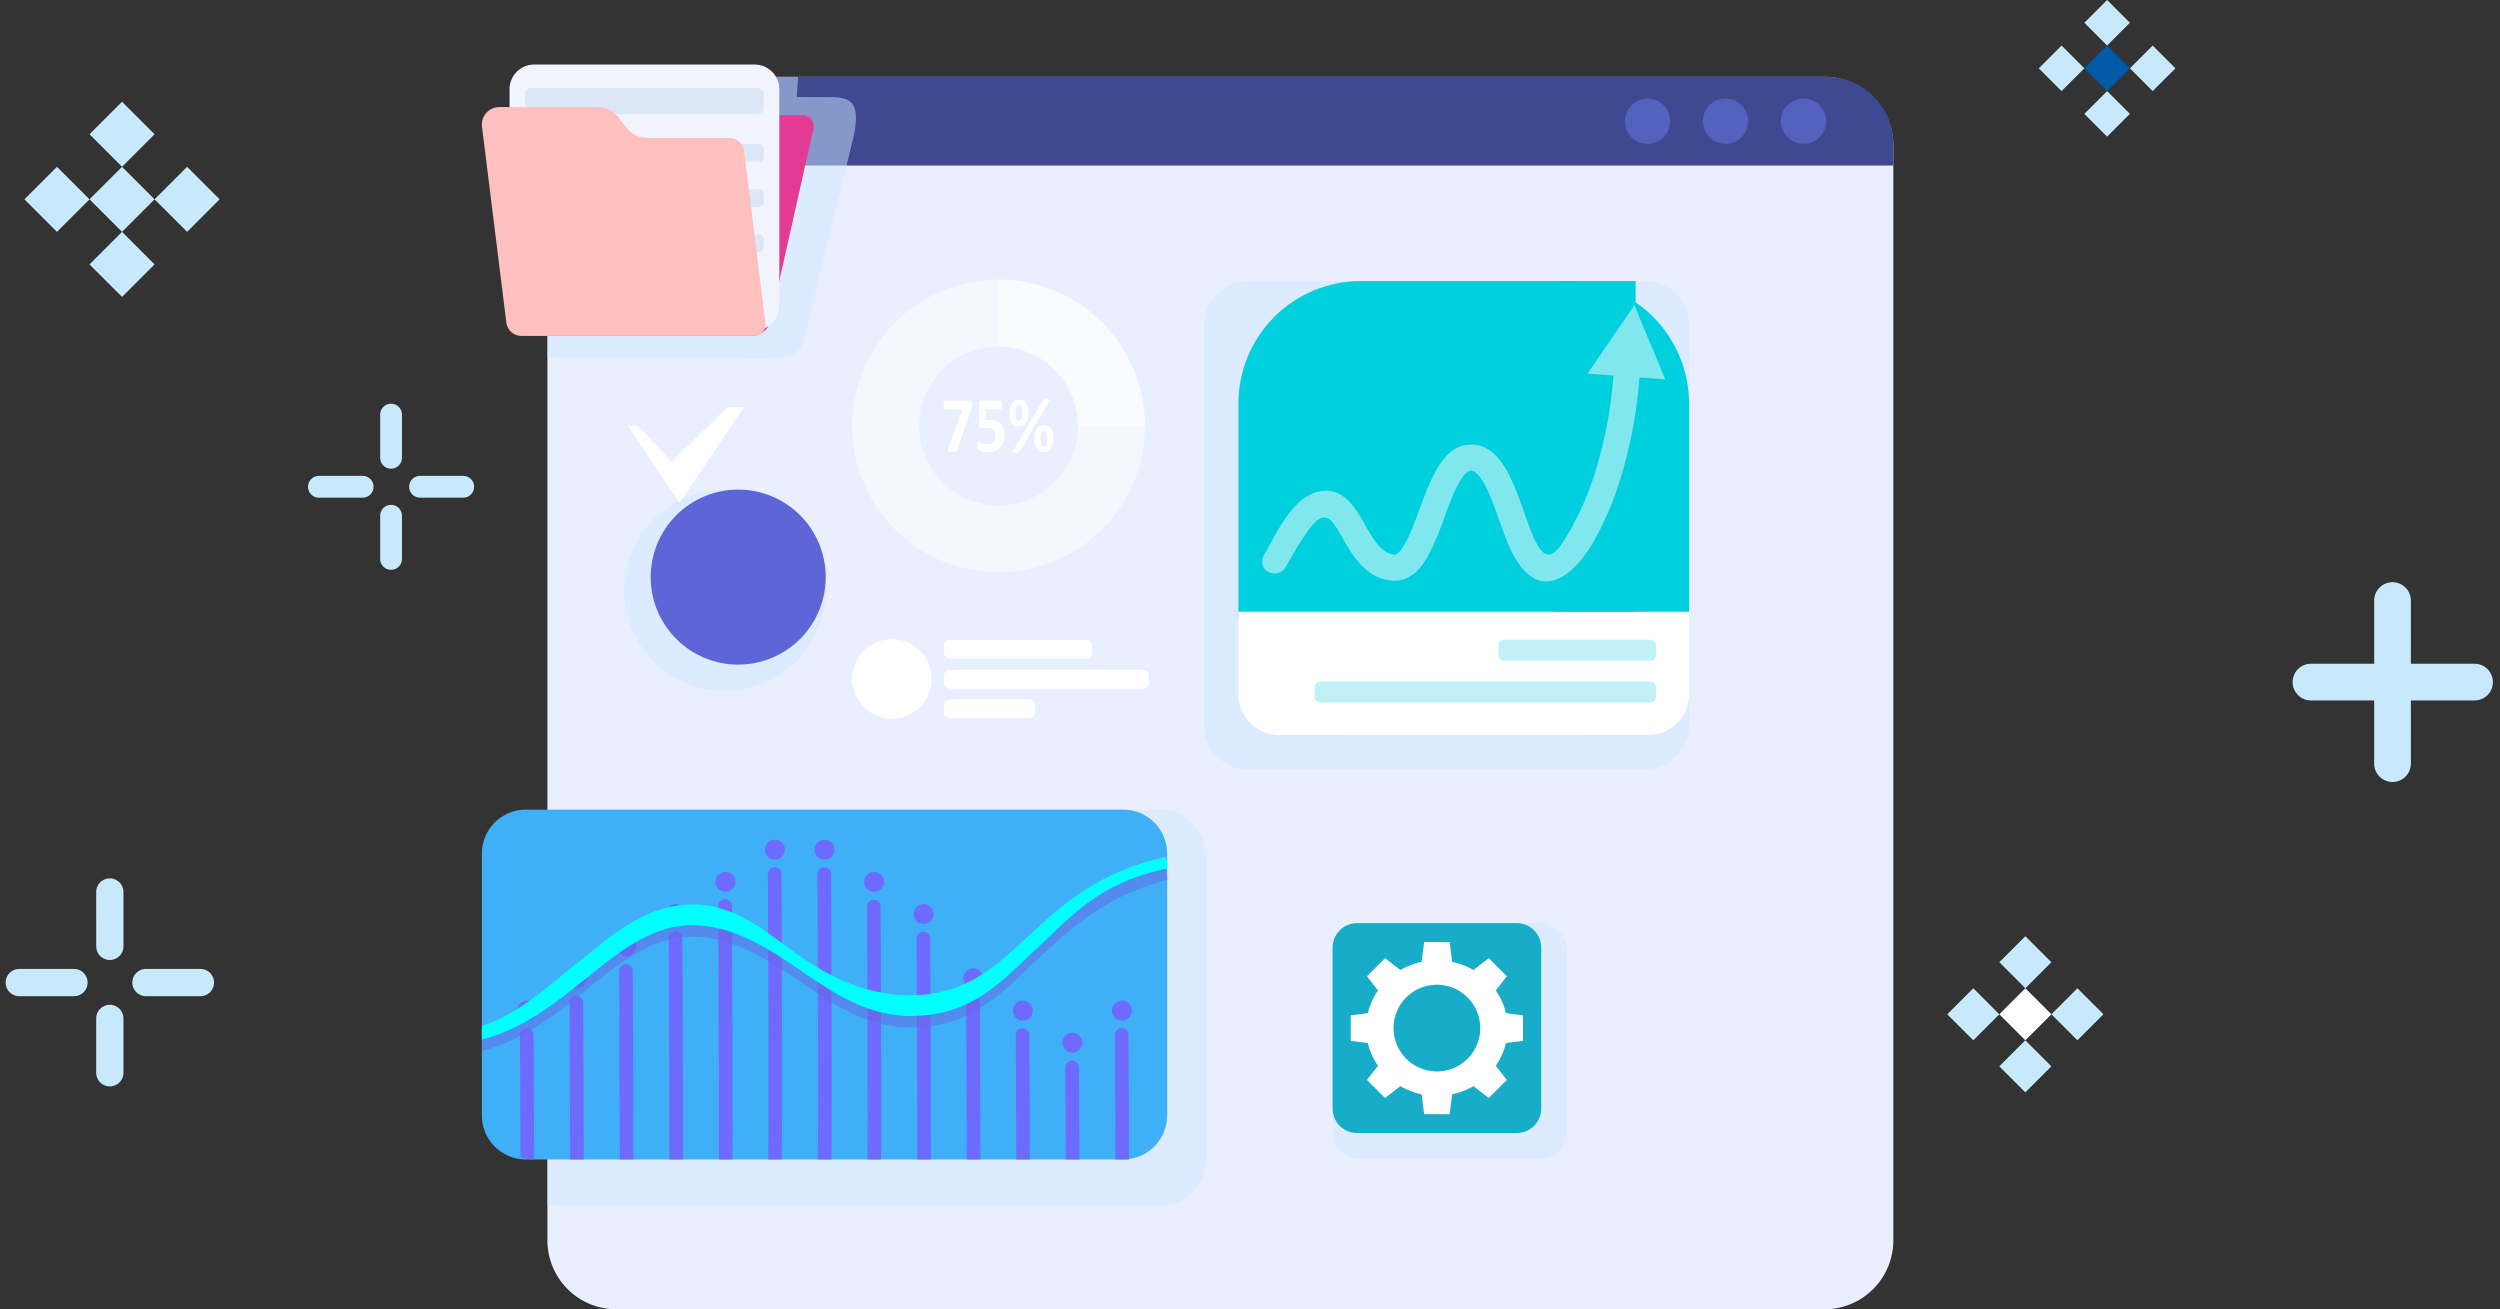 <svg xmlns="http://www.w3.org/2000/svg" xmlns:xlink="http://www.w3.org/1999/xlink" width="335" height="175.446" viewBox="0 0 335 175.446">
  <rect x="0" y="0" width="335" height="175.446" fill="#333333" stroke="none"/>
  <defs>
    <clipPath id="clip-path">
      <path id="パス_23693" data-name="パス 23693" d="M132.66,139.869a9.244,9.244,0,0,0-9.007,9.413V295.6a9.245,9.245,0,0,0,9.007,9.413H295a9.245,9.245,0,0,0,9.007-9.413V149.282A9.245,9.245,0,0,0,295,139.869Z" transform="translate(-123.653 -139.869)" fill="none"/>
    </clipPath>
    <linearGradient id="linear-gradient" x1="-0.179" y1="0.902" x2="-0.177" y2="0.902" gradientUnits="objectBoundingBox">
      <stop offset="0" stop-color="#d1e8ff"/>
      <stop offset="1" stop-color="#eaefff"/>
    </linearGradient>
    <clipPath id="clip-path-2">
      <rect id="長方形_5776" data-name="長方形 5776" width="64.972" height="65.439" fill="none"/>
    </clipPath>
    <clipPath id="clip-path-3">
      <path id="長方形_5779" data-name="長方形 5779" d="M16.4,0H43.98a16.4,16.4,0,0,1,16.4,16.4v28.01a16.4,16.4,0,0,1-16.4,16.4H16.4A16.4,16.4,0,0,1,0,44.414V16.4A16.4,16.4,0,0,1,16.4,0Z" fill="none"/>
    </clipPath>
    <linearGradient id="linear-gradient-2" x1="-1.548" y1="1.847" x2="-1.544" y2="1.847" gradientUnits="objectBoundingBox">
      <stop offset="0" stop-color="#1c8ef4"/>
      <stop offset="1" stop-color="#00cfdd"/>
    </linearGradient>
    <clipPath id="clip-path-4">
      <rect id="長方形_5782" data-name="長方形 5782" width="10.643" height="44.311" fill="none"/>
    </clipPath>
    <linearGradient id="linear-gradient-3" x1="-3.735" y1="3.971" x2="-3.728" y2="3.971" xlink:href="#linear-gradient-2"/>
    <clipPath id="clip-path-5">
      <rect id="長方形_5783" data-name="長方形 5783" width="54.007" height="37.015" fill="none"/>
    </clipPath>
    <clipPath id="clip-path-6">
      <rect id="長方形_5784" data-name="長方形 5784" width="45.74" height="2.805" fill="none"/>
    </clipPath>
    <clipPath id="clip-path-7">
      <rect id="長方形_5785" data-name="長方形 5785" width="21.112" height="2.805" fill="none"/>
    </clipPath>
    <clipPath id="clip-path-8">
      <rect id="長方形_5786" data-name="長方形 5786" width="41.332" height="37.725" fill="none"/>
    </clipPath>
    <clipPath id="clip-path-9">
      <path id="パス_23710" data-name="パス 23710" d="M99.5,152.1a2.336,2.336,0,0,0-2.36,2.695l.394,3.173,2.232,17.954.636,5.114a2.016,2.016,0,0,0,1.939,1.724H133.6a1.494,1.494,0,0,0,1.51-1.724l-2.867-23.068a2.017,2.017,0,0,0-1.939-1.724h-9.863c-2.749,0-3.085-.248-4.733-2.365a3.571,3.571,0,0,0-3.185-1.779Z" transform="translate(-97.115 -152.1)" fill="none"/>
    </clipPath>
    <linearGradient id="linear-gradient-4" x1="-0.64" y1="4.196" x2="-0.632" y2="4.196" gradientUnits="objectBoundingBox">
      <stop offset="0" stop-color="#fa5db1"/>
      <stop offset="1" stop-color="#febfbf"/>
    </linearGradient>
    <clipPath id="clip-path-10">
      <rect id="長方形_5789" data-name="長方形 5789" width="39.224" height="39.224" fill="none"/>
    </clipPath>
    <clipPath id="clip-path-11">
      <rect id="長方形_5790" data-name="長方形 5790" width="19.611" height="19.611" fill="none"/>
    </clipPath>
    <clipPath id="clip-path-12">
      <rect id="長方形_5791" data-name="長方形 5791" width="88.372" height="53.061" fill="none"/>
    </clipPath>
    <clipPath id="clip-path-13">
      <path id="パス_23719" data-name="パス 23719" d="M102.822,436.529a5.88,5.88,0,0,0-5.707,6.008v34.857a5.886,5.886,0,0,0,5.707,6.008h80.415a5.892,5.892,0,0,0,5.707-6.008V442.537a5.886,5.886,0,0,0-5.707-6.008Z" transform="translate(-97.115 -436.529)" fill="none"/>
    </clipPath>
    <linearGradient id="linear-gradient-5" x1="-0.343" y1="1.398" x2="-0.339" y2="1.398" gradientUnits="objectBoundingBox">
      <stop offset="0" stop-color="#6d6afe"/>
      <stop offset="1" stop-color="#3fb0f7"/>
    </linearGradient>
    <clipPath id="clip-path-14">
      <rect id="長方形_5794" data-name="長方形 5794" width="91.838" height="24.451" fill="none"/>
    </clipPath>
    <clipPath id="clip-path-15">
      <rect id="長方形_5795" data-name="長方形 5795" width="31.404" height="31.606" fill="none"/>
    </clipPath>
    <clipPath id="clip-path-16">
      <path id="パス_23724" data-name="パス 23724" d="M444.7,482.472a3.278,3.278,0,0,0-3.176,3.344v21.441A3.282,3.282,0,0,0,444.7,510.6h21.6a3.278,3.278,0,0,0,3.177-3.344V485.816a3.274,3.274,0,0,0-3.177-3.344Z" transform="translate(-441.524 -482.472)" fill="none"/>
    </clipPath>
    <linearGradient id="linear-gradient-6" x1="-3.574" y1="1.458" x2="-3.565" y2="1.458" gradientUnits="objectBoundingBox">
      <stop offset="0" stop-color="#94e69a"/>
      <stop offset="1" stop-color="#17adc9"/>
    </linearGradient>
    <clipPath id="clip-path-17">
      <rect id="長方形_5798" data-name="長方形 5798" width="26.99" height="26.991" fill="none"/>
    </clipPath>
    <clipPath id="clip-path-18">
      <path id="パス_23727" data-name="パス 23727" d="M165.461,318.685a11.727,11.727,0,1,0,11.727-11.727,11.727,11.727,0,0,0-11.727,11.727" transform="translate(-165.461 -306.958)" fill="none"/>
    </clipPath>
    <linearGradient id="linear-gradient-7" x1="-2.306" y1="4.64" x2="-2.292" y2="4.64" gradientUnits="objectBoundingBox">
      <stop offset="0" stop-color="#a77ef7"/>
      <stop offset="1" stop-color="#5e65d6"/>
    </linearGradient>
  </defs>
  <g id="グループ_141636" data-name="グループ 141636" transform="translate(-9732 -6489.754)">
    <g id="グループ_5955" data-name="グループ 5955" transform="translate(9805.354 6500.055)" clip-path="url(#clip-path)">
      <rect id="長方形_5775" data-name="長方形 5775" width="193.222" height="205.649" transform="translate(-27.479 160.438) rotate(-80.281)" fill="url(#linear-gradient)"/>
    </g>
    <path id="パス_23694" data-name="パス 23694" d="M132.66,139.869H295a9.034,9.034,0,0,1,9.007,9.007v2.873H123.653v-2.873a9.033,9.033,0,0,1,9.007-9.007" transform="translate(9681.701 6360.186)" fill="#3e4992" fill-rule="evenodd"/>
    <path id="パス_23695" data-name="パス 23695" d="M562.9,148.652a3.033,3.033,0,1,1-3.033,3.033,3.032,3.032,0,0,1,3.033-3.033" transform="translate(9389.873 6354.31)" fill="#5462be" fill-rule="evenodd"/>
    <path id="パス_23696" data-name="パス 23696" d="M594.458,148.652a3.033,3.033,0,1,1-3.033,3.033,3.033,3.033,0,0,1,3.033-3.033" transform="translate(9368.76 6354.31)" fill="#5462be" fill-rule="evenodd"/>
    <path id="パス_23697" data-name="パス 23697" d="M626.019,148.652a3.033,3.033,0,1,1-3.033,3.033,3.033,3.033,0,0,1,3.033-3.033" transform="translate(9347.646 6354.31)" fill="#5462be" fill-rule="evenodd"/>
    <g id="グループ_5959" data-name="グループ 5959" transform="translate(9893.362 6527.417)" opacity="0.5" style="mix-blend-mode: multiply;isolation: isolate">
      <g id="グループ_5958" data-name="グループ 5958">
        <g id="グループ_5957" data-name="グループ 5957" clip-path="url(#clip-path-2)">
          <path id="パス_23698" data-name="パス 23698" d="M448.67,222.535H395.383a5.86,5.86,0,0,0-5.842,5.843v53.754a5.86,5.86,0,0,0,5.842,5.843H448.67a5.86,5.86,0,0,0,5.843-5.843V228.378a5.86,5.86,0,0,0-5.843-5.843" transform="translate(-389.541 -222.535)" fill="#cde7ff" fill-rule="evenodd"/>
        </g>
      </g>
    </g>
    <g id="グループ_5963" data-name="グループ 5963" transform="translate(9897.949 6527.417)">
      <g id="グループ_5962" data-name="グループ 5962" clip-path="url(#clip-path-3)">
        <rect id="長方形_5778" data-name="長方形 5778" width="79.953" height="79.729" transform="translate(-22.374 51.004) rotate(-66.314)" fill="url(#linear-gradient-2)"/>
      </g>
    </g>
    <path id="パス_23699" data-name="パス 23699" d="M403.4,356.406v11.078a5.446,5.446,0,0,0,5.43,5.43h49.524a5.446,5.446,0,0,0,5.43-5.43V356.406Z" transform="translate(9494.548 6215.321)" fill="#fff" fill-rule="evenodd"/>
    <g id="グループ_5967" data-name="グループ 5967" transform="translate(9940.522 6527.417)">
      <g id="グループ_5966" data-name="グループ 5966" clip-path="url(#clip-path-4)">
        <rect id="長方形_5781" data-name="長方形 5781" width="42.835" height="33.311" transform="translate(-20.382 30.84) rotate(-56.539)" fill="url(#linear-gradient-3)"/>
      </g>
    </g>
    <g id="グループ_5970" data-name="グループ 5970" transform="translate(9901.139 6530.648)" opacity="0.5">
      <g id="グループ_5969" data-name="グループ 5969">
        <g id="グループ_5968" data-name="グループ 5968" clip-path="url(#clip-path-5)">
          <path id="パス_23700" data-name="パス 23700" d="M456.624,241.47,462.9,232.3l4.144,9.942-3.461-.256a61.539,61.539,0,0,1-2.482,13.341,42.851,42.851,0,0,1-3.591,8.532c-3.742,6.425-8.493,8.08-11.71-.016-.779-1.98-1.411-4.009-2.232-5.975-.34-.792-1.464-3.384-2.532-3.4-1.391.013-3.043,4.784-3.436,5.837a40.588,40.588,0,0,1-2.345,5.605c-1.042,1.839-2.486,3.449-4.791,3.3-3.169-.264-4.9-2.667-6.366-5.189a26.1,26.1,0,0,0-1.575-2.567c-1.46-1.9-2.969.5-3.906,1.876s-1.683,2.721-2.489,4.163a1.8,1.8,0,0,1-2.624.333,1.7,1.7,0,0,1-.306-1.9c1.772-3.109,4.25-8.871,8.5-8.76,2.782.124,4.116,2.852,5.339,4.953.792,1.367,1.932,3.456,3.7,3.6.827.057,1.92-2.393,2.174-2.978,1.169-2.692,1.941-5.6,3.348-8.185,1.035-1.873,2.48-3.578,4.8-3.591,2.6.045,4.111,2.181,5.159,4.286,1.249,2.54,1.992,5.294,3.077,7.9,1.96,4.64,3.371,2.278,5.484-1.578a40.6,40.6,0,0,0,3.294-8.332,58.344,58.344,0,0,0,2.022-11.513Z" transform="translate(-413.035 -232.297)" fill="#fff" fill-rule="evenodd"/>
        </g>
      </g>
    </g>
    <g id="グループ_5973" data-name="グループ 5973" transform="translate(9908.166 6581.089)" opacity="0.25">
      <g id="グループ_5972" data-name="グループ 5972">
        <g id="グループ_5971" data-name="グループ 5971" clip-path="url(#clip-path-6)">
          <path id="パス_23701" data-name="パス 23701" d="M479.256,384.69H435.02a.755.755,0,0,0-.752.752v1.3a.756.756,0,0,0,.752.753h44.235a.755.755,0,0,0,.752-.753v-1.3a.755.755,0,0,0-.752-.752" transform="translate(-434.268 -384.69)" fill="#02c9de" fill-rule="evenodd"/>
        </g>
      </g>
    </g>
    <g id="グループ_5976" data-name="グループ 5976" transform="translate(9932.795 6575.488)" opacity="0.25">
      <g id="グループ_5975" data-name="グループ 5975">
        <g id="グループ_5974" data-name="グループ 5974" clip-path="url(#clip-path-7)">
          <path id="パス_23702" data-name="パス 23702" d="M529.035,367.769H509.428a.754.754,0,0,0-.752.752v1.3a.755.755,0,0,0,.752.752h19.607a.755.755,0,0,0,.752-.752v-1.3a.754.754,0,0,0-.752-.752" transform="translate(-508.676 -367.769)" fill="#02c9de" fill-rule="evenodd"/>
        </g>
      </g>
    </g>
    <g id="グループ_5979" data-name="グループ 5979" transform="translate(9805.368 6500.029)" opacity="0.5" style="mix-blend-mode: multiply;isolation: isolate">
      <g id="グループ_5978" data-name="グループ 5978">
        <g id="グループ_5977" data-name="グループ 5977" clip-path="url(#clip-path-8)">
          <path id="パス_23703" data-name="パス 23703" d="M151.991,177.516l-28.3-.11.017-6.582,24.011-31.033,9.558.034-.186,2.687,4.836.026c2.475.029,3.7.872,2.8,5.217l-6.331,25.86c-.547,3.119-1.209,3.92-6.411,3.9" transform="translate(-123.695 -139.791)" fill="#cde7ff" fill-rule="evenodd"/>
        </g>
      </g>
    </g>
    <path id="パス_23704" data-name="パス 23704" d="M117.012,155.379h30.862a1.5,1.5,0,0,1,1.492,1.923l-5.773,25.729a2.553,2.553,0,0,1-2.355,1.923H110.377a1.494,1.494,0,0,1-1.492-1.923l5.772-25.729a2.552,2.552,0,0,1,2.355-1.923" transform="translate(9691.613 6349.81)" fill="#e23b93" fill-rule="evenodd"/>
    <path id="パス_23705" data-name="パス 23705" d="M111.6,134.882h29.576a3.3,3.3,0,0,1,3.286,3.286v29.042a3.3,3.3,0,0,1-3.286,3.286H111.6a3.3,3.3,0,0,1-3.286-3.286V138.168a3.3,3.3,0,0,1,3.286-3.286" transform="translate(9691.966 6363.522)" fill="#f2f4ff" fill-rule="evenodd"/>
    <path id="パス_23706" data-name="パス 23706" d="M115.426,144.352h30.33a.83.83,0,0,1,.828.828v1.849a.83.83,0,0,1-.828.828h-30.33a.831.831,0,0,1-.828-.828V145.18a.831.831,0,0,1,.828-.828" transform="translate(9687.759 6357.187)" fill="#dce8f8" fill-rule="evenodd"/>
    <path id="パス_23707" data-name="パス 23707" d="M115.155,167.05h30.874a.558.558,0,0,1,.556.557v1.242a.558.558,0,0,1-.556.557H115.155a.558.558,0,0,1-.557-.557v-1.242a.558.558,0,0,1,.557-.557" transform="translate(9687.759 6342.001)" fill="#dce8f8" fill-rule="evenodd"/>
    <path id="パス_23708" data-name="パス 23708" d="M115.155,185.365h30.874a.558.558,0,0,1,.556.557v1.242a.558.558,0,0,1-.556.557H115.155a.558.558,0,0,1-.557-.557v-1.242a.558.558,0,0,1,.557-.557" transform="translate(9687.759 6329.749)" fill="#dce8f8" fill-rule="evenodd"/>
    <path id="パス_23709" data-name="パス 23709" d="M115.155,203.679h30.874a.558.558,0,0,1,.556.557v1.242a.558.558,0,0,1-.556.557H115.155a.558.558,0,0,1-.557-.557v-1.242a.558.558,0,0,1,.557-.557" transform="translate(9687.759 6317.497)" fill="#dce8f8" fill-rule="evenodd"/>
    <g id="グループ_5983" data-name="グループ 5983" transform="translate(9796.57 6504.104)">
      <g id="グループ_5982" data-name="グループ 5982" clip-path="url(#clip-path-9)">
        <rect id="長方形_5788" data-name="長方形 5788" width="44.844" height="39.433" transform="translate(-7.748 2.008) rotate(-14.826)" fill="url(#linear-gradient-4)"/>
      </g>
    </g>
    <path id="パス_23711" data-name="パス 23711" d="M252.351,367.542a5.319,5.319,0,1,1-5.319,5.319,5.319,5.319,0,0,1,5.319-5.319" transform="translate(9599.16 6207.871)" fill="#fff" fill-rule="evenodd"/>
    <path id="パス_23712" data-name="パス 23712" d="M285.015,367.811h18.258a.8.8,0,0,1,.8.8v.891a.8.8,0,0,1-.8.8H285.015a.8.8,0,0,1-.8-.8v-.891a.8.8,0,0,1,.8-.8" transform="translate(9574.281 6207.691)" fill="#fff" fill-rule="evenodd"/>
    <path id="パス_23713" data-name="パス 23713" d="M285.015,379.986h25.874a.8.8,0,0,1,.8.8v.891a.8.8,0,0,1-.8.8H285.015a.8.8,0,0,1-.8-.8v-.891a.8.8,0,0,1,.8-.8" transform="translate(9574.281 6199.546)" fill="#fff" fill-rule="evenodd"/>
    <path id="パス_23714" data-name="パス 23714" d="M285.015,391.917h10.643a.8.8,0,0,1,.8.8v.891a.8.8,0,0,1-.8.8H285.015a.8.8,0,0,1-.8-.8v-.891a.8.8,0,0,1,.8-.8" transform="translate(9574.281 6191.564)" fill="#fff" fill-rule="evenodd"/>
    <g id="グループ_5986" data-name="グループ 5986" transform="translate(9846.191 6527.223)" opacity="0.5">
      <g id="グループ_5985" data-name="グループ 5985">
        <g id="グループ_5984" data-name="グループ 5984" clip-path="url(#clip-path-10)">
          <path id="パス_23715" data-name="パス 23715" d="M266.643,221.949a19.612,19.612,0,1,1-19.612,19.612,19.612,19.612,0,0,1,19.612-19.612m0,8.972a10.64,10.64,0,1,0,10.641,10.64,10.64,10.64,0,0,0-10.641-10.64" transform="translate(-247.031 -221.949)" fill="#fff" fill-rule="evenodd"/>
        </g>
      </g>
    </g>
    <g id="グループ_5989" data-name="グループ 5989" transform="translate(9865.805 6527.223)" opacity="0.5">
      <g id="グループ_5988" data-name="グループ 5988">
        <g id="グループ_5987" data-name="グループ 5987" clip-path="url(#clip-path-11)">
          <path id="パス_23716" data-name="パス 23716" d="M306.284,221.95A19.612,19.612,0,0,1,325.9,241.562h-8.971a10.64,10.64,0,0,0-10.64-10.64Z" transform="translate(-306.284 -221.95)" fill="#fff" fill-rule="evenodd"/>
        </g>
      </g>
    </g>
    <path id="パス_23717" data-name="パス 23717" d="M287.813,271.093c0,.1,0,.191-.009.267s-.013.146-.023.211a1.422,1.422,0,0,1-.041.184c-.016.058-.037.121-.06.188l-1.825,5.216a.332.332,0,0,1-.067.11.27.27,0,0,1-.114.067.751.751,0,0,1-.186.032c-.076.006-.17.007-.281.007a2.735,2.735,0,0,1-.36-.018.5.5,0,0,1-.194-.06.121.121,0,0,1-.066-.1.351.351,0,0,1,.029-.151l1.958-5.337h-2.332c-.06,0-.106-.049-.134-.144a1.656,1.656,0,0,1-.046-.461,2.318,2.318,0,0,1,.013-.27.934.934,0,0,1,.037-.188.241.241,0,0,1,.056-.1.1.1,0,0,1,.074-.032h3.3a.372.372,0,0,1,.128.018.148.148,0,0,1,.082.081.628.628,0,0,1,.046.18,2.493,2.493,0,0,1,.015.3m4.4,4.029a2.922,2.922,0,0,1-.157.989,2.06,2.06,0,0,1-.443.735,1.93,1.93,0,0,1-.685.456,2.392,2.392,0,0,1-.89.158,2.856,2.856,0,0,1-.489-.039,3.061,3.061,0,0,1-.415-.1,2.194,2.194,0,0,1-.3-.122.607.607,0,0,1-.153-.1.263.263,0,0,1-.054-.086.637.637,0,0,1-.029-.114,1.536,1.536,0,0,1-.014-.168c0-.067,0-.146,0-.238s0-.182.009-.251a.805.805,0,0,1,.027-.166.218.218,0,0,1,.045-.09.078.078,0,0,1,.06-.027.27.27,0,0,1,.131.062,2.232,2.232,0,0,0,.231.133,2.08,2.08,0,0,0,.35.133,1.733,1.733,0,0,0,.494.062,1.553,1.553,0,0,0,.454-.063.853.853,0,0,0,.346-.2.936.936,0,0,0,.218-.352,1.475,1.475,0,0,0,.077-.506,1.46,1.46,0,0,0-.064-.45.82.82,0,0,0-.2-.335.834.834,0,0,0-.356-.206,1.818,1.818,0,0,0-.531-.069,2.882,2.882,0,0,0-.452.032,2.642,2.642,0,0,1-.385.031.2.2,0,0,1-.177-.076.518.518,0,0,1-.054-.283V270.9a.531.531,0,0,1,.066-.3.246.246,0,0,1,.213-.092H291.7a.107.107,0,0,1,.073.032.23.23,0,0,1,.057.1.845.845,0,0,1,.035.184c.007.075.01.166.01.272a1.674,1.674,0,0,1-.045.459c-.029.1-.074.142-.13.142h-1.977v1.46a2.856,2.856,0,0,1,.3-.027c.1,0,.2,0,.31,0a2.291,2.291,0,0,1,.8.129,1.522,1.522,0,0,1,.589.38,1.64,1.64,0,0,1,.363.624,2.692,2.692,0,0,1,.125.863m3.213-2.933a3.453,3.453,0,0,1-.075.751,1.648,1.648,0,0,1-.234.571,1.113,1.113,0,0,1-.4.369,1.225,1.225,0,0,1-.588.131,1.258,1.258,0,0,1-.608-.131,1.039,1.039,0,0,1-.391-.366,1.6,1.6,0,0,1-.205-.562,4.061,4.061,0,0,1-.06-.723,3.371,3.371,0,0,1,.073-.724,1.711,1.711,0,0,1,.228-.571,1.078,1.078,0,0,1,.4-.377,1.215,1.215,0,0,1,.592-.135,1.235,1.235,0,0,1,.628.142,1.05,1.05,0,0,1,.386.384,1.67,1.67,0,0,1,.2.564,4.068,4.068,0,0,1,.055.676m-.852.034a4.231,4.231,0,0,0-.025-.493,1.319,1.319,0,0,0-.077-.328.407.407,0,0,0-.135-.186.349.349,0,0,0-.2-.058.316.316,0,0,0-.188.056.4.4,0,0,0-.133.178,1.242,1.242,0,0,0-.079.322,4.746,4.746,0,0,0,0,1.016,1.217,1.217,0,0,0,.084.326.338.338,0,0,0,.137.164.366.366,0,0,0,.186.045.32.32,0,0,0,.2-.062.418.418,0,0,0,.131-.185,1.357,1.357,0,0,0,.07-.324c.013-.132.021-.29.021-.472m4.2,3.382a3.452,3.452,0,0,1-.075.751,1.654,1.654,0,0,1-.234.571,1.112,1.112,0,0,1-.4.369,1.222,1.222,0,0,1-.589.132,1.26,1.26,0,0,1-.607-.132,1.041,1.041,0,0,1-.391-.366,1.608,1.608,0,0,1-.2-.562,4.034,4.034,0,0,1-.06-.723,3.355,3.355,0,0,1,.073-.724,1.728,1.728,0,0,1,.228-.571,1.088,1.088,0,0,1,.4-.376,1.211,1.211,0,0,1,.593-.135,1.237,1.237,0,0,1,.628.142,1.055,1.055,0,0,1,.387.384,1.668,1.668,0,0,1,.2.564,4,4,0,0,1,.056.676m-.852.034a4.321,4.321,0,0,0-.025-.494,1.3,1.3,0,0,0-.078-.328.4.4,0,0,0-.134-.186.353.353,0,0,0-.2-.058.316.316,0,0,0-.187.056.4.4,0,0,0-.134.178,1.274,1.274,0,0,0-.079.322,4.871,4.871,0,0,0,0,1.016,1.216,1.216,0,0,0,.085.326.335.335,0,0,0,.136.164.368.368,0,0,0,.186.045.322.322,0,0,0,.2-.061.417.417,0,0,0,.13-.186,1.347,1.347,0,0,0,.071-.324c.013-.132.02-.29.02-.472m-3.662,1.67,3.952-6.667a.375.375,0,0,0,.051-.131.117.117,0,0,0-.028-.1.225.225,0,0,0-.12-.063.925.925,0,0,0-.225-.022,1.744,1.744,0,0,0-.212.011.634.634,0,0,0-.148.036.316.316,0,0,0-.1.068,1,1,0,0,0-.077.1l-3.953,6.667a.369.369,0,0,0-.054.135.122.122,0,0,0,.03.1.233.233,0,0,0,.12.063.961.961,0,0,0,.227.021,1.663,1.663,0,0,0,.211-.011.6.6,0,0,0,.147-.036.352.352,0,0,0,.1-.067.631.631,0,0,0,.079-.1" transform="translate(9574.386 6272.91)" fill="#fff" fill-rule="evenodd"/>
    <g id="グループ_5992" data-name="グループ 5992" transform="translate(9805.354 6598.248)" opacity="0.5" style="mix-blend-mode: multiply;isolation: isolate">
      <g id="グループ_5991" data-name="グループ 5991">
        <g id="グループ_5990" data-name="グループ 5990" clip-path="url(#clip-path-12)">
          <path id="パス_23718" data-name="パス 23718" d="M123.653,436.529h82.334c3.321,0,6.038,3.071,6.038,6.8v39.459c0,3.73-2.727,6.8-6.038,6.8H123.653Z" transform="translate(-123.653 -436.529)" fill="#cde7ff" fill-rule="evenodd"/>
        </g>
      </g>
    </g>
    <g id="グループ_5996" data-name="グループ 5996" transform="translate(9796.57 6598.247)">
      <g id="グループ_5995" data-name="グループ 5995" clip-path="url(#clip-path-13)">
        <rect id="長方形_5793" data-name="長方形 5793" width="92.637" height="48.476" transform="matrix(1, -0.018, 0.018, 1, -0.822, 0.014)" fill="url(#linear-gradient-5)"/>
      </g>
    </g>
    <path id="パス_23720" data-name="パス 23720" d="M193.373,491.543c-.023-10.33-.069-16.6-.069-16.658a.913.913,0,1,0-1.825.007c0,.058.047,6.347.073,16.651ZM112.712,470.27a1.333,1.333,0,1,0,1.334,1.333,1.333,1.333,0,0,0-1.334-1.333m.942,21.273c-.023-10.329-.069-16.6-.069-16.658a.913.913,0,1,0-1.825.007c0,.058.046,6.149.072,16.344a5.391,5.391,0,0,0,1.8.307Zm5.7-25.588a1.333,1.333,0,1,0,1.334,1.334,1.334,1.334,0,0,0-1.334-1.334m.95,25.588c-.018-11.685-.076-20.906-.077-20.972a.913.913,0,0,0-1.826.007c0,.067.061,9.32.083,20.965Zm5.693-29.9a1.333,1.333,0,1,0,1.334,1.334A1.333,1.333,0,0,0,126,461.641m.955,29.9c-.007-12.565-.081-25.212-.082-25.286a.913.913,0,0,0-1.825.008c0,.075.077,12.778.089,25.279Zm5.689-34.216a1.333,1.333,0,1,0,1.334,1.333,1.334,1.334,0,0,0-1.334-1.333m.954,34.216c.013-12.744-.081-29.516-.081-29.6a.913.913,0,0,0-1.826.008c0,.083.1,16.958.09,29.593Zm5.689-38.529a1.333,1.333,0,1,0,1.333,1.333,1.333,1.333,0,0,0-1.333-1.333m.944,38.529c.047-11.7-.071-33.82-.072-33.914a.913.913,0,1,0-1.825.007c0,.095.122,22.417.082,33.907Zm5.7-42.844a1.334,1.334,0,1,0,1.333,1.333,1.334,1.334,0,0,0-1.333-1.333m.909,42.844c.122-7.3-.035-38.12-.036-38.228a.913.913,0,1,0-1.825.007c0,.11.165,31.669.048,38.221Zm5.734-42.844a1.334,1.334,0,1,0,1.333,1.334,1.334,1.334,0,0,0-1.333-1.334m.909,42.844c.122-7.3-.036-38.119-.036-38.228a.913.913,0,1,0-1.825.007c0,.111.165,31.667.048,38.221Zm5.734-38.529a1.333,1.333,0,1,0,1.334,1.333,1.333,1.333,0,0,0-1.334-1.333m.944,38.529c.047-11.7-.071-33.82-.071-33.914a.913.913,0,0,0-1.825.007c0,.095.122,22.417.082,33.907Zm5.7-34.216a1.333,1.333,0,1,0,1.334,1.333,1.334,1.334,0,0,0-1.334-1.333m.954,34.216c.013-12.744-.081-29.516-.081-29.6a.913.913,0,0,0-1.826.008c0,.083.1,16.958.09,29.593Zm5.689-25.588a1.333,1.333,0,1,0,1.334,1.334,1.333,1.333,0,0,0-1.334-1.334m.95,25.588c-.018-11.685-.076-20.906-.077-20.972a.913.913,0,1,0-1.825.007c0,.067.061,9.32.083,20.965Zm5.693-21.273a1.333,1.333,0,1,0,1.334,1.333,1.333,1.333,0,0,0-1.334-1.333m.942,21.273c-.023-10.33-.069-16.6-.069-16.658a.913.913,0,0,0-1.826.007c0,.058.047,6.347.073,16.651Zm5.7-16.96a1.333,1.333,0,1,0,1.334,1.333,1.333,1.333,0,0,0-1.334-1.333m.931,16.96c-.024-8.617-.058-12.295-.058-12.344a.913.913,0,0,0-1.825.007c0,.05.034,3.737.061,12.338Zm5.713-21.273a1.333,1.333,0,1,0,1.334,1.333,1.334,1.334,0,0,0-1.334-1.333" transform="translate(9689.913 6153.577)" fill="#6d6afd" fill-rule="evenodd"/>
    <g id="グループ_5999" data-name="グループ 5999" transform="translate(9796.57 6606.13)" opacity="0.5" style="mix-blend-mode: multiply;isolation: isolate">
      <g id="グループ_5998" data-name="グループ 5998">
        <g id="グループ_5997" data-name="グループ 5997" clip-path="url(#clip-path-14)">
          <path id="パス_23721" data-name="パス 23721" d="M97.115,483.007c4.727-1.549,8.6-5.081,12.353-8.1,5.1-4.113,9.846-8.492,16.538-8.176,5.787.273,9.822,4.264,14.284,7.288,4.318,2.927,9.066,4.888,14.341,4.86,7.184-.04,11.145-3.7,15.539-7.767,4.553-4.211,9.537-8.819,18.6-10.767a4.015,4.015,0,0,1,.181,1.2v.337c-8.389,2.133-13.224,6.8-17.419,10.677-4.811,4.45-8.633,9.049-16.893,9.095-6.037.033-10.68-3.289-15.216-6.368-4.256-2.889-8.419-5.538-13.551-5.78-5.64-.266-10.129,3.35-14.816,7.126-4.151,3.344-8.447,6.8-13.944,8.167Z" transform="translate(-97.115 -460.343)" fill="#6566e3" fill-rule="evenodd"/>
        </g>
      </g>
    </g>
    <path id="パス_23722" data-name="パス 23722" d="M97.115,478.337c4.727-1.549,8.6-5.081,12.353-8.1,5.1-4.113,9.846-8.492,16.538-8.176,5.787.273,9.822,4.264,14.284,7.288,4.318,2.927,9.066,4.889,14.341,4.86,7.184-.04,11.145-3.7,15.539-7.767,4.553-4.211,9.537-8.819,18.6-10.767a4.016,4.016,0,0,1,.181,1.2v.337c-9.346,1.949-13.224,6.8-17.419,10.677-4.811,4.45-8.633,9.049-16.893,9.095-6.037.033-10.68-3.289-15.216-6.367-4.256-2.889-8.419-5.538-13.551-5.78-5.64-.266-10.129,3.35-14.816,7.126-4.151,3.344-8.447,6.8-13.944,8.168Z" transform="translate(9699.455 6148.911)" fill="aqua" fill-rule="evenodd"/>
    <g id="グループ_6002" data-name="グループ 6002" transform="translate(9910.568 6613.455)" opacity="0.5" style="mix-blend-mode: multiply;isolation: isolate">
      <g id="グループ_6001" data-name="グループ 6001">
        <g id="グループ_6000" data-name="グループ 6000" clip-path="url(#clip-path-15)">
          <path id="パス_23723" data-name="パス 23723" d="M469.359,482.472H445.093a3.683,3.683,0,0,0-3.569,3.757V510.32a3.688,3.688,0,0,0,3.569,3.757h24.266a3.683,3.683,0,0,0,3.569-3.757V486.229a3.678,3.678,0,0,0-3.569-3.757" transform="translate(-441.524 -482.472)" fill="#cde7ff" fill-rule="evenodd"/>
        </g>
      </g>
    </g>
    <g id="グループ_6006" data-name="グループ 6006" transform="translate(9910.568 6613.454)">
      <g id="グループ_6005" data-name="グループ 6005" clip-path="url(#clip-path-16)">
        <rect id="長方形_5797" data-name="長方形 5797" width="39.305" height="39.337" transform="matrix(0.793, -0.61, 0.61, 0.793, -13.594, 10.455)" fill="url(#linear-gradient-6)"/>
      </g>
    </g>
    <path id="パス_23725" data-name="パス 23725" d="M462.462,492.766l-.331-2.667h-3.42l-.331,2.667a9.669,9.669,0,0,0-2.856,1.093l-2.054-1.59-2.419,2.419,1.479,1.911a8.835,8.835,0,0,0-1.362,3.039l-2.288.291v3.42l2.288.291a8.831,8.831,0,0,0,1.362,3.039l-1.479,1.911,2.419,2.418,2.054-1.59a9.679,9.679,0,0,0,2.856,1.093l.331,2.667h3.42l.331-2.667a9.671,9.671,0,0,0,2.856-1.093l2.053,1.59,2.419-2.418-1.479-1.911a8.837,8.837,0,0,0,1.362-3.039l2.288-.291v-3.42l-2.288-.291a8.835,8.835,0,0,0-1.362-3.039l1.479-1.911-2.419-2.419-2.053,1.59a9.666,9.666,0,0,0-2.856-1.093m-2.042,3.063a5.81,5.81,0,1,1-5.81,5.81,5.81,5.81,0,0,1,5.81-5.81" transform="translate(9464.123 6125.88)" fill="#fff" fill-rule="evenodd"/>
    <g id="グループ_6009" data-name="グループ 6009" transform="translate(9815.657 6555.36)" opacity="0.5" style="mix-blend-mode: multiply;isolation: isolate">
      <g id="グループ_6008" data-name="グループ 6008">
        <g id="グループ_6007" data-name="グループ 6007" clip-path="url(#clip-path-17)">
          <path id="パス_23726" data-name="パス 23726" d="M168.273,306.957a13.5,13.5,0,1,0,13.495,13.5,13.5,13.5,0,0,0-13.495-13.5" transform="translate(-154.778 -306.957)" fill="#cde7ff" fill-rule="evenodd"/>
        </g>
      </g>
    </g>
    <g id="グループ_6013" data-name="グループ 6013" transform="translate(9819.192 6555.359)">
      <g id="グループ_6012" data-name="グループ 6012" clip-path="url(#clip-path-18)">
        <rect id="長方形_5800" data-name="長方形 5800" width="23.701" height="23.701" transform="translate(-0.247 0.003) rotate(-0.605)" fill="url(#linear-gradient-7)"/>
      </g>
    </g>
    <path id="パス_23728" data-name="パス 23728" d="M190.711,323l-7.446,7.366-4.53-4.865h-1.369l6.946,10.333L192.94,323Z" transform="translate(9638.75 6221.295)" fill="#fff" fill-rule="evenodd"/>
    <g id="グループ_72213" data-name="グループ 72213" transform="translate(10436.844 -2750.839)">
      <g id="グループ_60784" data-name="グループ 60784" transform="translate(-664.214 9305.82) rotate(-45)">
        <path id="パス_23283" data-name="パス 23283" d="M.428,4.573,4.573.428A1.46,1.46,0,0,1,6.637,2.492L2.492,6.637A1.46,1.46,0,0,1,.428,4.573" transform="translate(0 9.584)" fill="#c8e9fb"/>
        <path id="パス_23284" data-name="パス 23284" d="M.428,4.573,4.573.428A1.46,1.46,0,0,1,6.637,2.492L2.492,6.637A1.46,1.46,0,0,1,.428,4.573" transform="translate(9.584 0)" fill="#c8e9fb"/>
        <path id="パス_23285" data-name="パス 23285" d="M2.492.428,6.637,4.573A1.46,1.46,0,1,1,4.573,6.637L.428,2.492A1.46,1.46,0,0,1,2.492.428" transform="translate(0 0)" fill="#c8e9fb"/>
        <path id="パス_23286" data-name="パス 23286" d="M2.492.428,6.637,4.573A1.46,1.46,0,0,1,4.573,6.637L.428,2.492A1.46,1.46,0,0,1,2.492.428" transform="translate(9.584 9.584)" fill="#c8e9fb"/>
      </g>
      <g id="グループ_60785" data-name="グループ 60785" transform="translate(-701.572 9254.223)">
        <rect id="長方形_5681" data-name="長方形 5681" width="6.166" height="6.166" transform="translate(8.72 21.799) rotate(-45)" fill="#c8e9fb"/>
        <rect id="長方形_5682" data-name="長方形 5682" width="6.166" height="6.166" transform="translate(8.72 13.08) rotate(-45)" fill="#c8e9fb"/>
        <rect id="長方形_5683" data-name="長方形 5683" width="6.166" height="6.166" transform="translate(0 13.08) rotate(-45)" fill="#c8e9fb"/>
        <rect id="長方形_5684" data-name="長方形 5684" width="6.166" height="6.166" transform="translate(17.44 13.08) rotate(-45)" fill="#c8e9fb"/>
        <rect id="長方形_5685" data-name="長方形 5685" width="6.166" height="6.166" transform="translate(8.72 4.36) rotate(-45)" fill="#c8e9fb"/>
      </g>
      <g id="グループ_60783" data-name="グループ 60783" transform="translate(-443.912 9366.045)">
        <rect id="長方形_5676" data-name="長方形 5676" width="4.933" height="4.933" transform="translate(6.976 17.439) rotate(-45)" fill="#c8e9fb"/>
        <rect id="長方形_5677" data-name="長方形 5677" width="4.933" height="4.933" transform="translate(6.976 10.464) rotate(-45)" fill="#fff"/>
        <rect id="長方形_5678" data-name="長方形 5678" width="4.933" height="4.933" transform="translate(0 10.464) rotate(-45)" fill="#c8e9fb"/>
        <rect id="長方形_5679" data-name="長方形 5679" width="4.933" height="4.933" transform="translate(13.952 10.464) rotate(-45)" fill="#c8e9fb"/>
        <rect id="長方形_5680" data-name="長方形 5680" width="4.933" height="4.933" transform="translate(6.976 3.488) rotate(-45)" fill="#c8e9fb"/>
      </g>
      <g id="グループ_60786" data-name="グループ 60786" transform="translate(-704.843 9372.257) rotate(-45)">
        <g id="グループ_60101" data-name="グループ 60101" transform="translate(0 0)">
          <path id="パス_23279" data-name="パス 23279" d="M.534,5.716,5.716.534A1.825,1.825,0,0,1,8.3,3.115L3.115,8.3a1.825,1.825,0,0,1-2.58-2.58" transform="translate(0 11.979)" fill="#c8e9fb"/>
          <path id="パス_23280" data-name="パス 23280" d="M.535,5.716,5.716.534A1.825,1.825,0,0,1,8.3,3.115L3.115,8.3a1.825,1.825,0,0,1-2.58-2.58" transform="translate(11.979 0)" fill="#c8e9fb"/>
          <path id="パス_23281" data-name="パス 23281" d="M3.115.534,8.3,5.716A1.825,1.825,0,0,1,5.716,8.3L.534,3.115A1.825,1.825,0,0,1,3.115.534" transform="translate(0 0)" fill="#c8e9fb"/>
          <path id="パス_23282" data-name="パス 23282" d="M3.115.534,8.3,5.716A1.825,1.825,0,0,1,5.716,8.3L.535,3.115A1.825,1.825,0,0,1,3.115.534" transform="translate(11.979 11.98)" fill="#c8e9fb"/>
        </g>
      </g>
      <g id="グループ_60102" data-name="グループ 60102" transform="translate(-431.647 9240.593)">
        <rect id="長方形_5671" data-name="長方形 5671" width="4.316" height="4.316" transform="translate(12.208 9.156) rotate(-45)" fill="#c8e9fb"/>
        <rect id="長方形_5672" data-name="長方形 5672" width="4.316" height="4.316" transform="translate(6.104 9.156) rotate(-45)" fill="#005aa7"/>
        <rect id="長方形_5673" data-name="長方形 5673" width="4.316" height="4.316" transform="translate(6.104 15.26) rotate(-45)" fill="#c8e9fb"/>
        <rect id="長方形_5674" data-name="長方形 5674" width="4.316" height="4.316" transform="translate(6.104 3.052) rotate(-45)" fill="#c8e9fb"/>
        <rect id="長方形_5675" data-name="長方形 5675" width="4.316" height="4.316" transform="translate(0 9.156) rotate(-45)" fill="#c8e9fb"/>
      </g>
      <path id="パス_23288" data-name="パス 23288" d="M.72,16.173l5.989-5.989L.72,4.2A2.458,2.458,0,0,1,4.2.72l5.989,5.989L16.173.72A2.458,2.458,0,0,1,19.648,4.2L13.66,10.184l5.989,5.989a2.458,2.458,0,1,1-3.475,3.475L10.184,13.66,4.2,19.648A2.458,2.458,0,0,1,.72,16.173" transform="translate(-398.648 9331.995) rotate(-45)" fill="#c8e9fb"/>
    </g>
  </g>
</svg>
